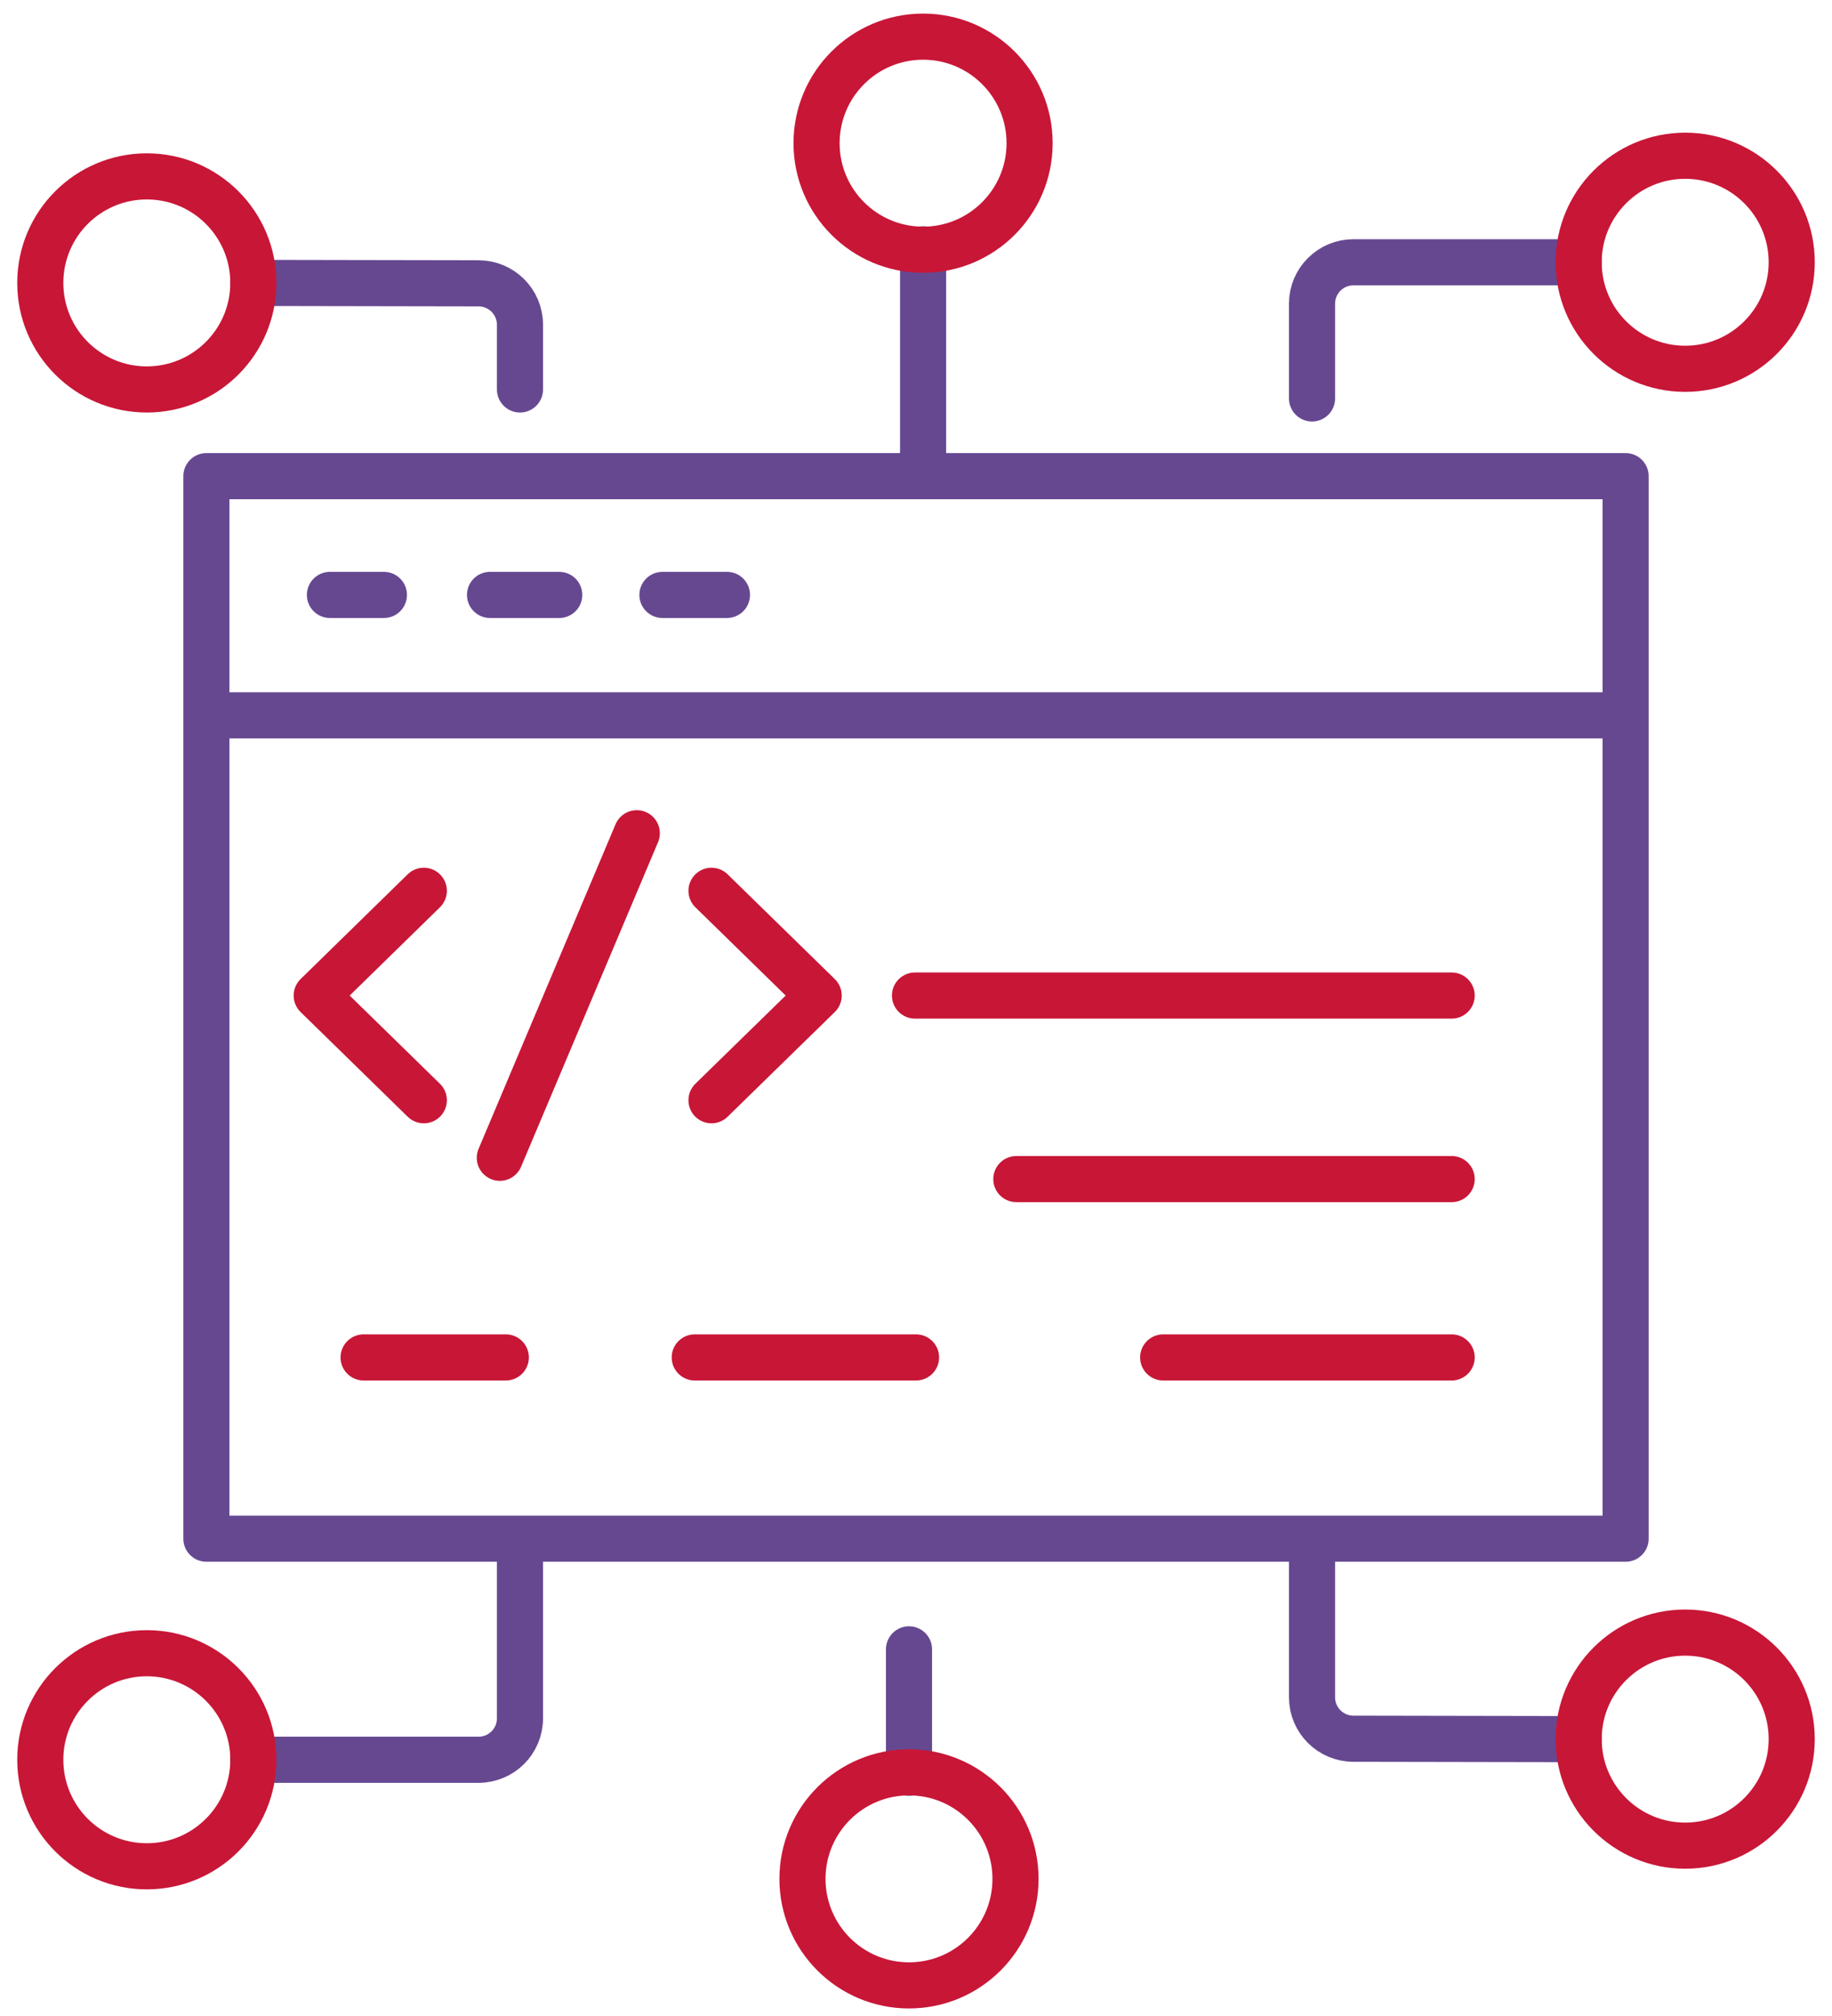 <svg xmlns="http://www.w3.org/2000/svg" width="100" height="110" viewBox="0 0 100 110" fill="none"><path d="M23.134 48.605L17.288 54.321L23.134 60.033" stroke="#C81637" stroke-width="2.517" stroke-linecap="round" stroke-linejoin="round"></path><path d="M38.837 48.605L44.687 54.321L38.837 60.033" stroke="#C81637" stroke-width="2.517" stroke-linecap="round" stroke-linejoin="round"></path><path d="M34.759 45.465L27.283 63.173" stroke="#C81637" stroke-width="2.517" stroke-linecap="round" stroke-linejoin="round"></path><path d="M88.734 25.981H11.266V83.956H88.734V25.981Z" stroke="#664891" stroke-width="2.517" stroke-linecap="round" stroke-linejoin="round"></path><path d="M11.633 39.033H88.367" stroke="#664891" stroke-width="2.517" stroke-linecap="round" stroke-linejoin="round"></path><path d="M49.945 54.321H79.239" stroke="#C81637" stroke-width="2.517" stroke-linecap="round" stroke-linejoin="round"></path><path d="M63.492 74.066H79.239" stroke="#C81637" stroke-width="2.517" stroke-linecap="round" stroke-linejoin="round"></path><path d="M37.923 74.066H50.002" stroke="#C81637" stroke-width="2.517" stroke-linecap="round" stroke-linejoin="round"></path><path d="M19.847 74.066H27.61" stroke="#C81637" stroke-width="2.517" stroke-linecap="round" stroke-linejoin="round"></path><path d="M36.159 32.461H39.681" stroke="#664891" stroke-width="2.517" stroke-linecap="round" stroke-linejoin="round"></path><path d="M26.748 32.461H30.526" stroke="#664891" stroke-width="2.517" stroke-linecap="round" stroke-linejoin="round"></path><path d="M18.009 32.461H20.956" stroke="#664891" stroke-width="2.517" stroke-linecap="round" stroke-linejoin="round"></path><path d="M79.239 64.335H55.477" stroke="#C81637" stroke-width="2.517" stroke-linecap="round" stroke-linejoin="round"></path><path d="M86.171 14.311H73.879C72.629 14.311 71.617 15.322 71.617 16.572V21.74" stroke="#664891" stroke-width="2.517" stroke-linecap="round" stroke-linejoin="round"></path><path d="M13.829 15.437L26.121 15.459C27.371 15.459 28.383 16.471 28.383 17.721V21.25" stroke="#664891" stroke-width="2.517" stroke-linecap="round" stroke-linejoin="round"></path><path d="M50.387 25.901V13.604" stroke="#664891" stroke-width="2.517" stroke-linecap="round" stroke-linejoin="round"></path><path d="M91.986 20.123C95.197 20.123 97.801 17.521 97.801 14.311C97.801 11.1 95.197 8.498 91.986 8.498C88.775 8.498 86.171 11.1 86.171 14.311C86.171 17.521 88.775 20.123 91.986 20.123Z" stroke="#C81637" stroke-width="2.517" stroke-linecap="round" stroke-linejoin="round"></path><path d="M50.387 13.626C53.598 13.626 56.201 11.023 56.201 7.813C56.201 4.603 53.598 2 50.387 2C47.175 2 44.572 4.603 44.572 7.813C44.572 11.023 47.175 13.626 50.387 13.626Z" stroke="#C81637" stroke-width="2.517" stroke-linecap="round" stroke-linejoin="round"></path><path d="M8.014 21.25C11.225 21.25 13.829 18.647 13.829 15.437C13.829 12.226 11.225 9.624 8.014 9.624C4.803 9.624 2.199 12.226 2.199 15.437C2.199 18.647 4.803 21.25 8.014 21.25Z" stroke="#C81637" stroke-width="2.517" stroke-linecap="round" stroke-linejoin="round"></path><path d="M13.829 96.019H26.121C27.371 96.019 28.383 95.008 28.383 93.758V84.808" stroke="#664891" stroke-width="2.517" stroke-linecap="round" stroke-linejoin="round"></path><path d="M86.171 94.893L73.879 94.871C72.629 94.871 71.617 93.859 71.617 92.609V85.1" stroke="#664891" stroke-width="2.517" stroke-linecap="round" stroke-linejoin="round"></path><path d="M49.618 89.994V96.726" stroke="#664891" stroke-width="2.517" stroke-linecap="round" stroke-linejoin="round"></path><path d="M8.014 101.832C11.225 101.832 13.829 99.23 13.829 96.019C13.829 92.809 11.225 90.206 8.014 90.206C4.803 90.206 2.199 92.809 2.199 96.019C2.199 99.23 4.803 101.832 8.014 101.832Z" stroke="#C81637" stroke-width="2.517" stroke-linecap="round" stroke-linejoin="round"></path><path d="M49.618 108.33C52.829 108.33 55.432 105.727 55.432 102.517C55.432 99.307 52.829 96.704 49.618 96.704C46.406 96.704 43.803 99.307 43.803 102.517C43.803 105.727 46.406 108.33 49.618 108.33Z" stroke="#C81637" stroke-width="2.517" stroke-linecap="round" stroke-linejoin="round"></path><path d="M91.986 100.706C95.197 100.706 97.801 98.103 97.801 94.893C97.801 91.683 95.197 89.08 91.986 89.08C88.775 89.08 86.171 91.683 86.171 94.893C86.171 98.103 88.775 100.706 91.986 100.706Z" stroke="#C81637" stroke-width="2.517" stroke-linecap="round" stroke-linejoin="round"></path></svg>